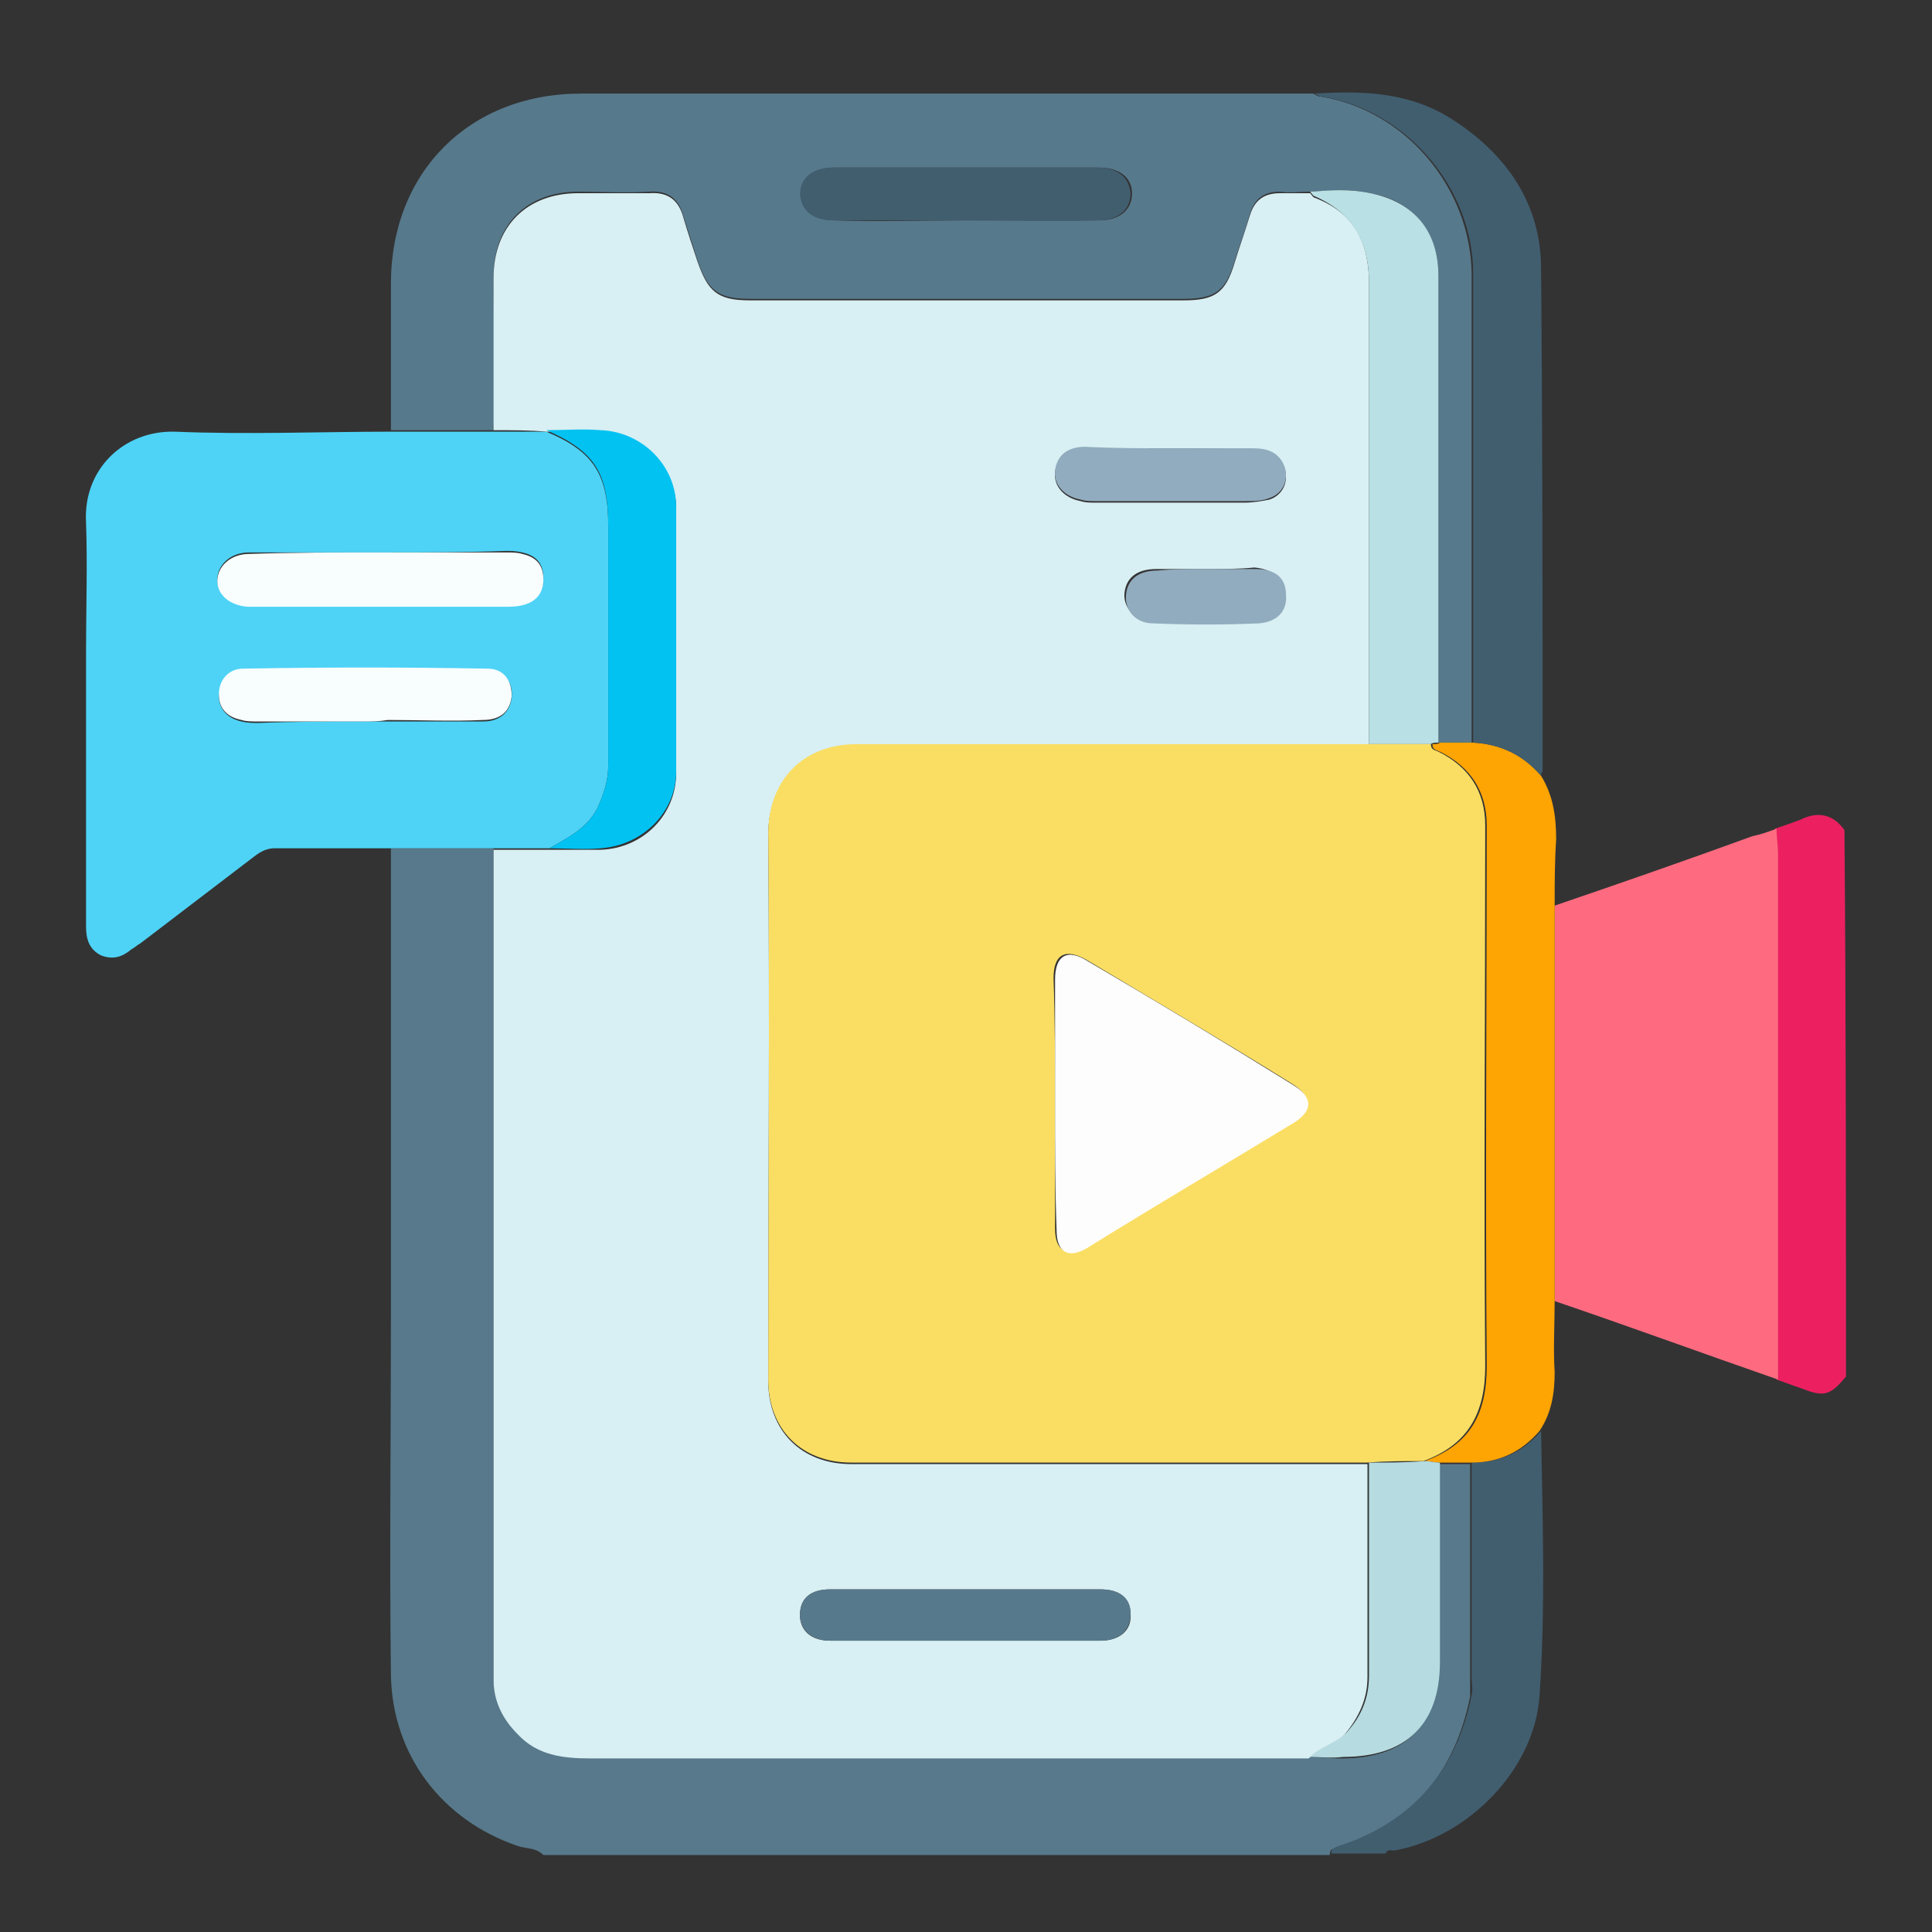 <svg xmlns="http://www.w3.org/2000/svg" xmlns:xlink="http://www.w3.org/1999/xlink" id="Layer_1" x="0px" y="0px" viewBox="0 0 128 128" style="enable-background:new 0 0 128 128;" xml:space="preserve"><rect x="0" y="0" width="128" height="128" fill="#333333" stroke="none"/> <style type="text/css"> .st0{fill:#57798B;} .st1{fill:#EC2061;} .st2{fill:#415E6F;} .st3{fill:#4ED3F6;} .st4{fill:#57798C;} .st5{fill:#FE6B80;} .st6{fill:#FEA403;} .st7{fill:#D8EFF3;} .st8{fill:#B6DBE0;} .st9{fill:#02C2F2;} .st10{fill:#F8FDFE;} .st11{fill:#B9E0E4;} .st12{fill:#FADE63;} .st13{fill:#91ACBE;} .st14{fill:#FEFDFD;} </style> <g> <path class="st0" d="M36,122.9c-0.5-0.5-1.1-0.4-1.7-0.6c-5-1.7-8.3-6-8.4-11.3c-0.1-8,0-15.9,0-23.9c0-10.3,0-20.6,0-30.9 c2.3,0,4.6,0,6.8,0c0,17.2,0,34.4,0,51.6c0,1.1,0,2.3,0,3.4c0,1.4,0.6,2.6,1.6,3.6c1.3,1.4,3,1.6,4.8,1.6c10.2,0,20.5,0,30.7,0 c5.6,0,11.2,0,16.9,0c0.7,0,1.4,0.1,2.2,0.1c4.2,0,6.4-2.2,6.4-6.3c0-4.4,0-8.8,0-13.2c0.7,0,1.4,0,2.1,0c0,4.8,0,9.5,0,14.3 c0,0.4,0,0.8,0,1.1c-1,5-3.8,8.4-8.8,10c-0.3,0.1-0.5,0.1-0.5,0.5C70.8,122.9,53.4,122.9,36,122.9z"></path> <path class="st1" d="M122.3,91.2c-1,1.2-1.4,1.4-2.9,0.8c-0.6-0.2-1.1-0.4-1.7-0.6c0-11.6,0-23.2,0-34.8c0-0.6,0-1.1-0.1-1.7 c0.6-0.2,1.2-0.4,1.7-0.6c1.2-0.6,2.2-0.3,2.9,0.7C122.3,67,122.3,79.1,122.3,91.2z"></path> <path class="st2" d="M102.1,94.8c0.1,5.8,0.3,11.7-0.1,17.5c-0.3,4.9-4.7,9.4-9.6,10.3c-0.2,0-0.5-0.1-0.6,0.2c-1.2,0-2.4,0-3.6,0 c0-0.3,0.2-0.4,0.5-0.5c4.9-1.6,7.8-5,8.8-10c0.1-0.4,0-0.8,0-1.1c0-4.8,0-9.5,0-14.3C99.4,96.9,100.9,96.2,102.1,94.8z"></path> <path class="st3" d="M32.7,56.2c-2.3,0-4.6,0-6.8,0c-2.6,0-5.2,0-7.7,0c-0.5,0-0.9,0.2-1.3,0.5c-2.5,1.9-5.1,3.9-7.6,5.8 c-0.2,0.1-0.4,0.3-0.6,0.4c-0.6,0.5-1.2,0.7-2,0.4c-0.8-0.4-1-1.1-1-1.9c0-6.1,0-12.1,0-18.2c0-2.9,0.1-5.8,0-8.6 c-0.2-3.5,2.5-6.1,5.9-6c4.8,0.2,9.6,0,14.3,0c2.3,0,4.6,0,6.8,0c1.2,0,2.3,0,3.5,0c3.1,1.3,4.1,2.8,4.1,6.3c0,5.3,0,10.5,0,15.8 c0,1-0.3,1.9-0.7,2.8c-0.7,1.4-2,2-3.2,2.7C35.2,56.2,34,56.2,32.7,56.2z M25.3,36.6c-2.9,0-5.8,0-8.8,0c-1.2,0-2.1,0.8-2.1,1.8 c0,1,0.8,1.6,2,1.7c0.2,0,0.4,0,0.6,0c5.5,0,11,0,16.5,0c0.4,0,0.8,0,1.1-0.1c0.9-0.2,1.4-0.7,1.4-1.7c0-1-0.5-1.5-1.4-1.7 c-0.4-0.1-0.8-0.1-1.1-0.1C30.8,36.6,28,36.6,25.3,36.6z M24.2,47.8c0.5,0,1,0,1.5,0c2.1,0,4.2,0,6.3,0c1.2,0,1.8-0.7,1.9-1.6 c0.1-1-0.5-1.8-1.6-1.8c-5.4-0.1-10.8-0.1-16.2,0c-0.9,0-1.5,0.7-1.6,1.7c0,0.9,0.6,1.5,1.5,1.7c0.4,0.1,0.8,0.1,1.1,0.1 C19.5,47.8,21.8,47.8,24.2,47.8z"></path> <path class="st4" d="M32.7,28.5c-2.3,0-4.6,0-6.8,0c0-3.2,0-6.5,0-9.7c0-7.4,5.2-12.6,12.6-12.6c15.9,0,31.8,0,47.7,0 c0.3,0,0.5,0,0.8,0c0.2,0.1,0.3,0.2,0.5,0.2c5.6,0.9,9.9,6,10,11.7c0,10.4,0,20.8,0,31.1c-0.7,0-1.5,0-2.2,0c0-3.1,0-6.1,0-9.2 c0-7.2,0-14.5,0-21.7c0-3-1.7-5-4.5-5.5c-1.3-0.3-2.6-0.2-4-0.1c-0.7,0-1.4,0.1-2,0c-1.1,0-1.7,0.5-2,1.5c-0.3,1.1-0.7,2.1-1,3.1 c-0.6,2-1.3,2.5-3.4,2.5c-4.3,0-8.6,0-13,0c-5.2,0-10.5,0-15.7,0c-2.1,0-2.8-0.5-3.5-2.6c-0.3-0.9-0.6-1.9-0.9-2.8 c-0.3-1.2-1-1.8-2.3-1.7c-1.6,0.1-3.1,0-4.7,0c-3.4,0-5.6,2.2-5.6,5.6C32.7,21.7,32.8,25.1,32.7,28.5z M64,14.6c2.9,0,5.8,0,8.8,0 c1.4,0,2.2-0.7,2.2-1.8c0-1-0.8-1.7-2.2-1.7c-5.8,0-11.7,0-17.5,0c-1.4,0-2.2,0.7-2.2,1.8c0,1,0.8,1.7,2.2,1.7 C58.2,14.7,61.1,14.6,64,14.6z"></path> <path class="st5" d="M117.7,54.9c0,0.6,0.1,1.1,0.1,1.7c0,11.6,0,23.2,0,34.8c-4.9-1.7-9.8-3.5-14.8-5.2c0-8.7,0-17.5,0-26.2 c4.4-1.5,8.7-3,13.1-4.6C116.6,55.3,117.2,55.1,117.7,54.9z"></path> <path class="st6" d="M103,60c0,8.7,0,17.5,0,26.2c0,1.6-0.1,3.2,0,4.7c0,1.4-0.2,2.7-1,3.9c-1.2,1.4-2.7,2.1-4.5,2.1 c-0.7,0-1.4,0-2.1,0c-0.3,0-0.7-0.1-1-0.1c3-1.1,4.1-3.1,4.1-6.3c-0.1-11.9,0-23.9,0-35.8c0-2.3-1.1-3.9-3.1-4.9 c-0.2-0.1-0.5-0.1-0.5-0.5c0.2,0,0.4,0,0.5-0.1c0.7,0,1.5,0,2.2,0c1.8,0.1,3.3,0.8,4.5,2.2c0.8,1.3,1,2.7,1,4.2 C103,57.1,103,58.5,103,60z"></path> <path class="st2" d="M102.1,51.4c-1.2-1.4-2.7-2.1-4.5-2.2c0-10.4,0-20.8,0-31.1c0-5.6-4.4-10.8-10-11.7c-0.2,0-0.3-0.1-0.5-0.2 c3.2-0.2,6.3-0.1,9.1,1.7c3.6,2.3,5.9,5.6,5.9,9.9c0.1,11.1,0.1,22.2,0.1,33.3C102.1,51.2,102.1,51.3,102.1,51.4z"></path> <path class="st7" d="M32.7,28.5c0-3.4,0-6.7,0-10.1c0-3.4,2.2-5.6,5.6-5.6c1.6,0,3.1,0,4.7,0c1.3-0.1,2,0.5,2.3,1.7 c0.3,1,0.6,1.9,0.9,2.8c0.7,2,1.3,2.6,3.5,2.6c5.2,0,10.5,0,15.7,0c4.3,0,8.6,0,13,0c2.1,0,2.8-0.5,3.4-2.5c0.3-1,0.7-2.1,1-3.1 c0.3-1,0.9-1.5,2-1.5c0.7,0,1.4,0,2,0c0.1,0.1,0.2,0.3,0.3,0.3c2.6,1,3.6,2.9,3.6,5.7c0,10.2,0,20.4,0,30.6c-0.5,0-0.9,0-1.4,0 c-10.8,0-21.6,0-32.5,0c-3.8,0-5.9,2.6-5.9,5.9c0.1,12.1,0,24.1,0,36.2c0,3.3,2.2,5.5,5.5,5.5c2.1,0,4.2,0,6.3,0 c9.3,0,18.6,0,27.9,0c0,4.7,0,9.4,0,14.1c0,1.5-0.6,2.7-1.5,3.8c-0.7,0.8-1.7,1-2.4,1.6c-5.6,0-11.2,0-16.9,0 c-10.2,0-20.5,0-30.7,0c-1.8,0-3.5-0.2-4.8-1.6c-1-1-1.6-2.2-1.6-3.6c0-1.1,0-2.3,0-3.4c0-17.2,0-34.4,0-51.6c1.2,0,2.5,0,3.7,0 c1.1,0,2.3,0,3.4,0c2.8-0.1,5-2.3,5-5.1c0-5.8,0-11.7,0-17.5c0-2.7-2.3-5-5-5.1c-1.2,0-2.4,0-3.6,0C35.1,28.5,33.9,28.5,32.7,28.5z M64,105.3c-3,0-6,0-9,0c-1.3,0-2,0.6-2,1.7c0,1,0.7,1.7,2,1.7c6,0,11.9,0,17.9,0c1.3,0,2.1-0.7,2-1.8c0-1-0.7-1.6-2-1.6 C69.9,105.3,67,105.3,64,105.3z M77.6,29.7c-1.9,0-3.8,0-5.7,0c-1.2,0-1.9,0.6-2,1.6c-0.1,0.9,0.6,1.7,1.7,1.9 c0.3,0.1,0.6,0.1,0.9,0.1c3.3,0,6.7,0,10,0c0.5,0,1.1-0.1,1.6-0.2c0.9-0.3,1.3-1.2,1-2.1c-0.3-1-1.2-1.2-2.1-1.2 C81.2,29.7,79.4,29.7,77.6,29.7z M79.9,37.7c-1.1,0-2.2,0-3.3,0c-1.3,0-2,0.6-2.1,1.6c-0.1,0.9,0.7,1.9,1.8,1.9 c2.3,0.1,4.7,0.1,7,0c1.3-0.1,1.9-0.8,1.8-1.9c-0.1-1-0.8-1.6-2-1.7C82.1,37.7,81,37.7,79.9,37.7z"></path> <path class="st8" d="M86.8,116.4c0.7-0.7,1.7-0.9,2.4-1.6c1-1.1,1.5-2.3,1.5-3.8c0-4.7,0-9.4,0-14.1c1.2,0,2.5,0,3.7-0.1 c0.3,0,0.7,0.1,1,0.1c0,4.4,0,8.8,0,13.2c0,4.2-2.3,6.3-6.4,6.3C88.2,116.5,87.5,116.4,86.8,116.4z"></path> <path class="st9" d="M36.2,28.5c1.2,0,2.4-0.1,3.6,0c2.7,0.1,5,2.3,5,5.1c0,5.8,0,11.7,0,17.5c0,2.7-2.2,4.9-5,5.1 c-1.1,0.1-2.3,0-3.4,0c1.2-0.7,2.5-1.3,3.2-2.7c0.4-0.9,0.7-1.8,0.7-2.8c0-5.3,0-10.5,0-15.8C40.3,31.3,39.4,29.9,36.2,28.5z"></path> <path class="st10" d="M25.3,36.6c2.7,0,5.5,0,8.2,0c0.4,0,0.8,0,1.1,0.1c0.9,0.2,1.4,0.7,1.4,1.7c0,0.9-0.5,1.5-1.4,1.7 c-0.4,0.1-0.8,0.1-1.1,0.1c-5.5,0-11,0-16.5,0c-0.2,0-0.4,0-0.6,0c-1.2-0.1-2-0.8-2-1.7c0-1,0.9-1.8,2.1-1.8 C19.4,36.6,22.4,36.6,25.3,36.6z"></path> <path class="st10" d="M24.2,47.8c-2.4,0-4.7,0-7.1,0c-0.4,0-0.8,0-1.1-0.1c-1-0.2-1.5-0.8-1.5-1.7c0-0.9,0.6-1.7,1.6-1.7 c5.4-0.1,10.8-0.1,16.2,0c1.1,0,1.6,0.8,1.6,1.8c-0.1,1-0.7,1.6-1.9,1.6c-2.1,0.1-4.2,0-6.3,0C25.1,47.8,24.6,47.8,24.2,47.8z"></path> <path class="st11" d="M90.7,49.3c0-10.2,0-20.4,0-30.6c0-2.7-1.1-4.6-3.6-5.7c-0.1,0-0.2-0.2-0.3-0.3c1.3-0.1,2.6-0.2,4,0.1 c2.9,0.6,4.5,2.5,4.5,5.5c0,7.2,0,14.5,0,21.7c0,3.1,0,6.1,0,9.2c-0.2,0-0.4,0-0.5,0.1C93.4,49.3,92.1,49.3,90.7,49.3z"></path> <path class="st2" d="M64,14.6c-2.9,0-5.8,0-8.8,0c-1.3,0-2.1-0.6-2.2-1.7c0-1.1,0.8-1.8,2.2-1.8c5.8,0,11.7,0,17.5,0 c1.3,0,2.1,0.6,2.2,1.7c0,1.1-0.8,1.8-2.2,1.8C69.9,14.7,66.9,14.6,64,14.6z"></path> <path class="st12" d="M90.7,49.3c1.4,0,2.7,0,4.1,0c0,0.4,0.3,0.4,0.5,0.5c2,1,3.1,2.6,3.1,4.9c0,11.9-0.1,23.9,0,35.8 c0,3.1-1.1,5.2-4.1,6.3c-1.2,0-2.5,0-3.7,0.1c-9.3,0-18.6,0-27.9,0c-2.1,0-4.2,0-6.3,0c-3.3,0-5.5-2.2-5.5-5.5 c0-12.1,0.1-24.1,0-36.2c0-3.3,2.1-5.9,5.9-5.9c10.8,0,21.6,0,32.5,0C89.8,49.3,90.2,49.3,90.7,49.3z M69.9,73.1c0,2.8,0,5.5,0,8.3 c0,1.5,0.8,1.9,2,1.2c4.6-2.7,9.2-5.5,13.7-8.3c1.3-0.8,1.3-1.7,0-2.5c-4.5-2.8-9.1-5.5-13.6-8.2c-1.4-0.8-2.2-0.4-2.2,1.2 C69.9,67.6,69.9,70.4,69.9,73.1z"></path> <path class="st4" d="M64,105.3c3,0,5.9,0,8.9,0c1.3,0,2,0.6,2,1.6c0,1.1-0.7,1.8-2,1.8c-6,0-11.9,0-17.9,0c-1.2,0-2-0.7-2-1.7 c0-1.1,0.7-1.7,2-1.7C58,105.3,61,105.3,64,105.3z"></path> <path class="st13" d="M77.6,29.7c1.8,0,3.6,0,5.4,0c0.9,0,1.7,0.2,2.1,1.2c0.3,0.9-0.1,1.8-1,2.1c-0.5,0.2-1,0.2-1.6,0.2 c-3.3,0-6.7,0-10,0c-0.3,0-0.6,0-0.9-0.1c-1.1-0.2-1.8-1-1.7-1.9c0.1-1,0.8-1.6,2-1.6C73.8,29.7,75.7,29.7,77.6,29.7z"></path> <path class="st13" d="M79.9,37.7c1.1,0,2.2,0,3.3,0c1.3,0,2,0.6,2,1.7c0.1,1-0.5,1.8-1.8,1.9c-2.3,0.1-4.7,0.1-7,0 c-1.2,0-1.9-0.9-1.8-1.9c0.1-1,0.8-1.6,2.1-1.6C77.7,37.7,78.8,37.7,79.9,37.7z"></path> <path class="st14" d="M69.9,73.1c0-2.7,0-5.5,0-8.2c0-1.6,0.8-2.1,2.2-1.2c4.6,2.7,9.1,5.4,13.6,8.2c1.3,0.8,1.3,1.7,0,2.5 c-4.6,2.8-9.2,5.5-13.7,8.3c-1.2,0.7-2,0.3-2-1.2C69.9,78.6,69.9,75.9,69.9,73.1z"></path> </g> </svg>